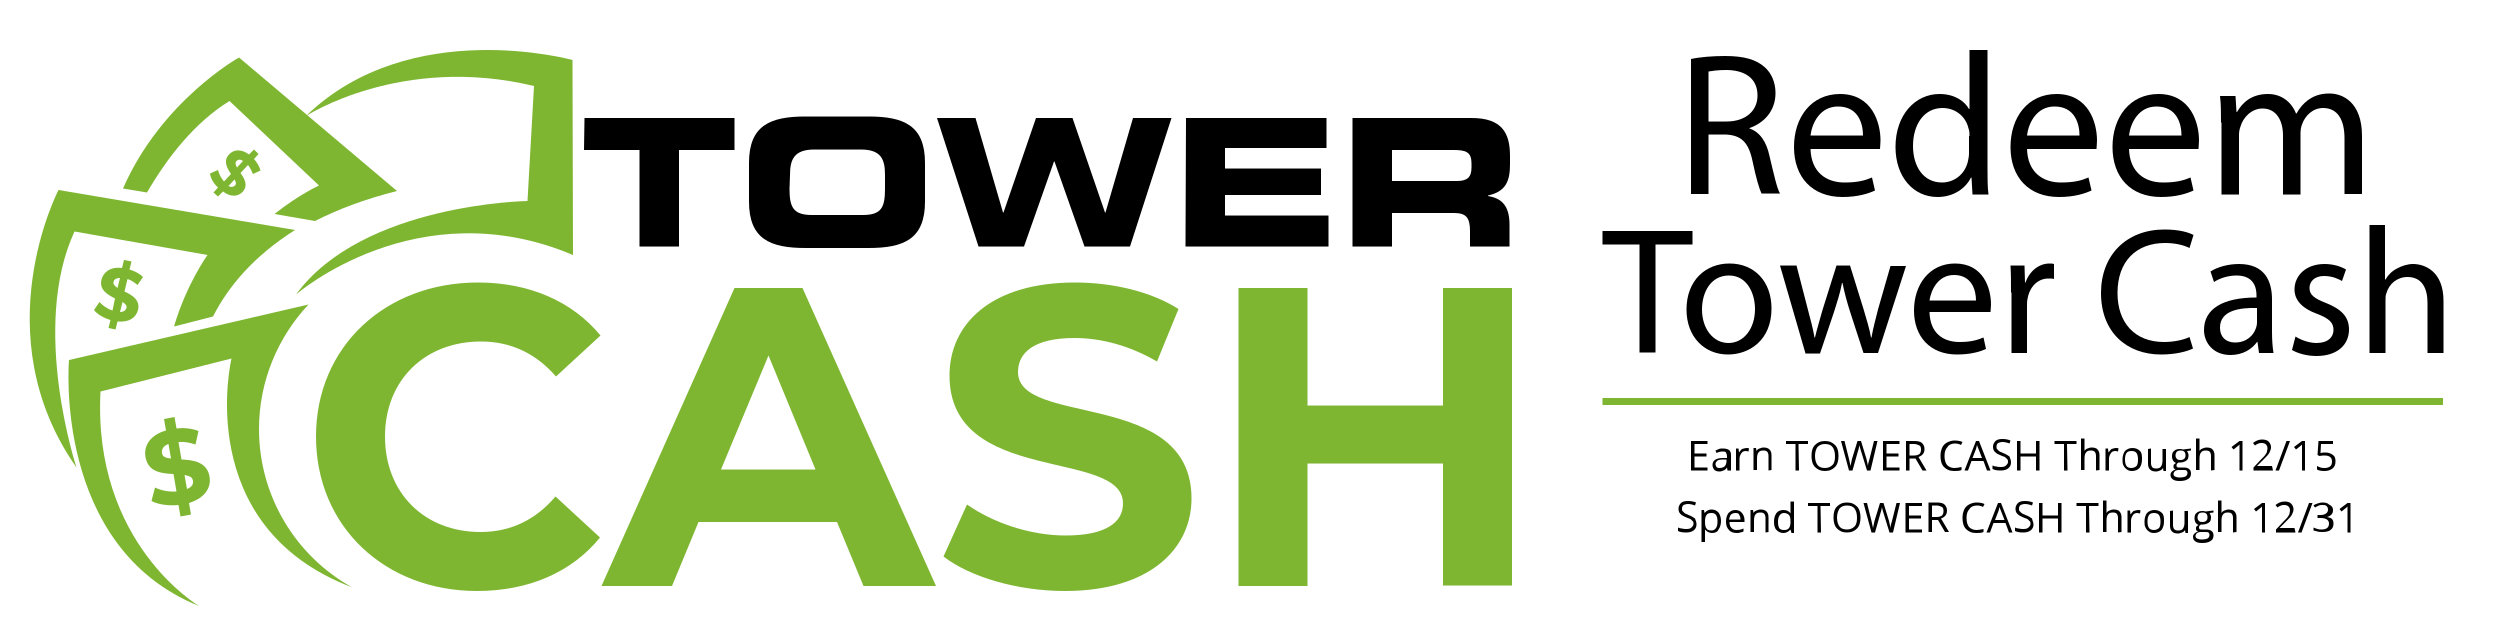 <?xml version="1.0" encoding="utf-8"?>
<!-- Generator: Adobe Illustrator 28.0.0, SVG Export Plug-In . SVG Version: 6.00 Build 0)  -->
<svg version="1.1" id="Layer_1" xmlns="http://www.w3.org/2000/svg" xmlns:xlink="http://www.w3.org/1999/xlink" x="0px" y="0px"
	 viewBox="0 0 500 128" style="enable-background:new 0 0 500 128;" xml:space="preserve">
<style type="text/css">
	.st0{fill-rule:evenodd;clip-rule:evenodd;fill:#7EB631;}
	.st1{fill:#7EB631;}
</style>
<g id="Layer_1_00000078742604687919309150000013112275899245396653_">
	<path class="st0" d="M70.5,117.5c0,0-0.1,0-0.2-0.1c-11.1-6.2-18.5-18.1-18.5-31.6c0-9.6,3.8-18.4,9.9-24.9v0L13.8,72
		c0,0-3.3,37.4,26,49.2c0,0-21.3-12.5-19.7-42.9l26.2-6.6C46.3,71.7,38.2,105.3,70.5,117.5"/>
	<path class="st0" d="M42.6,63.3C45.7,57.2,50.8,51.2,59,46l-47.3-8c0,0-15.1,28.9,3.6,55.5c0,0-9.3-28-0.4-47.2l26.6,4.7
		c0,0-4.2,5.8-6.7,14.3L42.6,63.3z"/>
	<path class="st0" d="M63,44.2c4.5-2.3,10-4.4,16.4-6L47.8,11.5c0,0-15.5,8.6-23.2,26.2l4.8,0.8c4-6.9,9.5-14,16.5-18.3l17.9,16.9
		c0,0-4,1.8-8.9,5.7L63,44.2z"/>
	<path class="st0" d="M59.2,58.9c0,0,24.2-21.1,55.4-7.9l-0.1-39c0,0-32.5-9-53.3,11.2c0,0,19-12.4,45.6-6l-1.3,23
		C105.5,40.2,72.5,40.7,59.2,58.9"/>
	<path class="st1" d="M288.6,57.6v23.5h-27.1V57.6h-13.8v59.6h13.8V92.7h27.1v24.4h13.8V57.6H288.6z M213,118.2
		c17,0,25.3-8.5,25.3-18.5c0-21.9-34.7-14.3-34.7-25.3c0-3.8,3.1-6.8,11.3-6.8c5.3,0,11,1.5,16.5,4.7l4.3-10.5
		c-5.5-3.5-13.2-5.3-20.7-5.3c-16.9,0-25.1,8.4-25.1,18.6c0,22.1,34.7,14.5,34.7,25.6c0,3.7-3.3,6.4-11.5,6.4
		c-7.1,0-14.6-2.6-19.7-6.2l-4.7,10.4C194,115.4,203.5,118.2,213,118.2z M144.2,93.9l9.5-22.8l9.4,22.8H144.2z M172.7,117.2h14.5
		l-26.7-59.6h-13.6l-26.6,59.6h14.1l5.3-12.8h27.7L172.7,117.2z M95.4,118.2c10.4,0,19-3.8,24.6-10.7l-8.9-8.2c-4,4.7-9,7.1-15,7.1
		c-11.2,0-19.1-7.8-19.1-19.1S85,68.3,96.2,68.3c6,0,11,2.4,15,7l8.9-8.2c-5.6-6.8-14.2-10.6-24.5-10.6c-18.6,0-32.4,12.9-32.4,30.8
		C63.2,105.3,77,118.2,95.4,118.2z"/>
	<path class="st1" d="M37.4,97.8L36.9,95c1,0.2,1.6,0.4,1.7,1.2C38.7,96.8,38.4,97.4,37.4,97.8 M32.4,90.6c-0.1-0.7,0.2-1.4,1.3-1.8
		l0.5,2.9C33.2,91.6,32.5,91.4,32.4,90.6z M41.9,95.3c-0.5-2.9-3.2-3.3-5.6-3.4l-0.6-3.5c1.1-0.1,2.2,0.1,3.4,0.5l0.6-2.7
		c-1.3-0.5-2.9-0.7-4.4-0.5l-0.4-2.3l-2.1,0.4l0.4,2.3c-3.2,0.9-4.5,3.1-4.1,5.3c0.5,3,3.2,3.3,5.6,3.4l0.6,3.5
		c-1.5,0.1-3.1-0.2-4.3-0.8l-0.7,2.7c1.3,0.7,3.4,1,5.4,0.8l0.4,2.3l2.1-0.4l-0.4-2.3C41,99.6,42.3,97.5,41.9,95.3z"/>
	<path class="st1" d="M24,62.4l0.5-2c0.6,0.4,0.9,0.7,0.8,1.2C25.1,62.1,24.7,62.4,24,62.4 M22.7,56.4c0.1-0.5,0.5-0.8,1.3-0.8
		l-0.5,2C23,57.2,22.6,56.9,22.7,56.4z M27.6,62c0.5-2-1.2-3-2.7-3.7l0.6-2.5c0.7,0.2,1.4,0.7,2,1.2l1.1-1.6
		c-0.7-0.7-1.7-1.2-2.7-1.5l0.4-1.6L24.8,52l-0.4,1.6c-2.3-0.3-3.7,0.8-4.1,2.3c-0.5,2.1,1.2,3,2.7,3.8l-0.5,2.4c-1-0.3-2-1-2.6-1.7
		L18.8,62c0.6,0.8,1.9,1.6,3.3,2l-0.4,1.6l1.4,0.3l0.4-1.6C25.9,64.5,27.2,63.5,27.6,62z"/>
	<path class="st1" d="M45.7,37.2l1.2-1.3c0.3,0.5,0.4,0.9,0.1,1.2C46.7,37.4,46.2,37.5,45.7,37.2 M47.3,32.2c0.3-0.3,0.7-0.4,1.3,0
		l-1.2,1.3C47.1,33,47,32.5,47.3,32.2z M48.5,38.4c1.2-1.3,0.4-2.7-0.4-3.8l1.5-1.6c0.4,0.5,0.7,1.1,1,1.8l1.5-0.7
		c-0.2-0.8-0.7-1.6-1.3-2.3l0.9-1l-0.9-0.9l-1,1c-1.6-1.2-3.1-1-4,0c-1.2,1.3-0.4,2.7,0.4,3.9l-1.4,1.5c-0.6-0.7-1-1.5-1.2-2.3
		L42,34.7c0.1,0.9,0.7,2,1.6,2.8l-0.9,1l0.9,0.8l1-1C46.2,39.5,47.6,39.3,48.5,38.4z"/>
	<g>
		<g>
			<path d="M116.9,23.6h30v6.4h-11.1v19.3h-7.9V30h-11.1L116.9,23.6L116.9,23.6z"/>
			<path d="M149.8,32.6c0-7.5,4.2-9.3,11.3-9.3h12.6c7.1,0,11.3,1.8,11.3,9.3v7.7c0,7.5-4.2,9.3-11.3,9.3h-12.6
				c-7.1,0-11.3-1.8-11.3-9.3V32.6z M157.9,37.8c0,3.7,0.8,5.2,4.5,5.2h10.1c3.7,0,4.5-1.4,4.5-5.2V35c0-3.2-0.8-5.1-4.9-5.1h-9.2
				c-4.1,0-4.9,2-4.9,5.1L157.9,37.8L157.9,37.8z"/>
			<path d="M187.4,23.6h7.7l5.5,18.9h0.1l6.5-18.9h7.3l6.5,18.9h0.1l5.5-18.9h7.7l-8.3,25.7h-9.1l-6-17h-0.1l-6,17h-9.1L187.4,23.6z
				"/>
			<path d="M237.2,23.6h28.1v6H245v4.1h19.2V39H245v4.1h20.7v6.2h-28.6L237.2,23.6L237.2,23.6z"/>
			<path d="M278.4,36.2h13c2.1,0,2.9-0.8,2.9-2.7v-0.8c0-2.3-1.1-2.7-3.6-2.7h-12.3V36.2z M270.5,23.6h23.8c6.1,0,7.7,3,7.7,7.6v1.6
				c0,3.4-0.8,5.5-4.4,6.3v0.1c2.3,0.4,4.3,1.5,4.3,5.7v4.4H294v-3.1c0-2.7-0.8-3.6-3.2-3.6h-12.4v6.7h-7.9L270.5,23.6L270.5,23.6z"
				/>
		</g>
	</g>
</g>
<g>
	<path d="M341.5,94.1h-3.3v-5.9h3.3v0.6h-2.6v1.9h2.4v0.6h-2.4v2.2h2.6V94.1z"/>
	<path d="M345.5,94.1l-0.1-0.6h0c-0.2,0.3-0.4,0.5-0.7,0.6s-0.5,0.2-0.8,0.2c-0.4,0-0.8-0.1-1-0.3c-0.2-0.2-0.4-0.6-0.4-1
		c0-0.9,0.7-1.4,2.1-1.4l0.8,0v-0.3c0-0.3-0.1-0.6-0.2-0.8c-0.1-0.2-0.4-0.2-0.7-0.2c-0.4,0-0.8,0.1-1.2,0.3l-0.2-0.5
		c0.2-0.1,0.5-0.2,0.7-0.3s0.5-0.1,0.8-0.1c0.5,0,0.9,0.1,1.2,0.3s0.4,0.6,0.4,1.1v3L345.5,94.1L345.5,94.1z M343.9,93.6
		c0.4,0,0.7-0.1,1-0.3c0.2-0.2,0.4-0.6,0.4-1v-0.4l-0.7,0c-0.5,0-0.9,0.1-1.1,0.2c-0.2,0.2-0.4,0.4-0.4,0.7c0,0.2,0.1,0.4,0.2,0.6
		C343.5,93.6,343.7,93.6,343.9,93.6z"/>
	<path d="M349.3,89.6c0.2,0,0.4,0,0.5,0.1l-0.1,0.6c-0.2,0-0.3-0.1-0.5-0.1c-0.4,0-0.7,0.1-0.9,0.4c-0.2,0.3-0.4,0.7-0.4,1.1v2.4
		h-0.7v-4.4h0.5l0.1,0.8h0c0.2-0.3,0.4-0.5,0.6-0.7C348.8,89.7,349.1,89.6,349.3,89.6z"/>
	<path d="M353.7,94.1v-2.9c0-0.4-0.1-0.6-0.2-0.8c-0.2-0.2-0.4-0.3-0.8-0.3c-0.5,0-0.8,0.1-1,0.4c-0.2,0.2-0.3,0.7-0.3,1.2v2.3h-0.7
		v-4.4h0.5l0.1,0.6h0c0.1-0.2,0.3-0.4,0.6-0.5s0.5-0.2,0.8-0.2c0.5,0,0.9,0.1,1.2,0.4c0.3,0.3,0.4,0.7,0.4,1.2v2.9L353.7,94.1
		L353.7,94.1z"/>
	<path d="M359.8,94.1h-0.7v-5.3h-1.9v-0.6h4.4v0.6h-1.9L359.8,94.1L359.8,94.1z"/>
	<path d="M367.7,91.2c0,0.9-0.2,1.7-0.7,2.2c-0.5,0.5-1.1,0.8-2,0.8c-0.9,0-1.5-0.3-2-0.8c-0.5-0.5-0.7-1.3-0.7-2.2
		c0-1,0.2-1.7,0.7-2.2c0.5-0.5,1.1-0.8,2-0.8c0.9,0,1.5,0.3,2,0.8C367.5,89.5,367.7,90.2,367.7,91.2z M363,91.2
		c0,0.8,0.2,1.4,0.5,1.8c0.3,0.4,0.8,0.6,1.5,0.6c0.6,0,1.1-0.2,1.5-0.6s0.5-1,0.5-1.8c0-0.8-0.2-1.4-0.5-1.8s-0.8-0.6-1.5-0.6
		s-1.1,0.2-1.5,0.6C363.2,89.8,363,90.4,363,91.2z"/>
	<path d="M374.1,94.1h-0.7l-1.2-3.9c-0.1-0.2-0.1-0.4-0.2-0.7c-0.1-0.3-0.1-0.4-0.1-0.5c-0.1,0.3-0.1,0.7-0.3,1.2l-1.1,3.9h-0.7
		l-1.6-5.9h0.7l0.9,3.6c0.1,0.5,0.2,1,0.3,1.4c0.1-0.5,0.2-1,0.3-1.4l1.1-3.6h0.7l1.1,3.6c0.1,0.4,0.2,0.9,0.3,1.4
		c0-0.4,0.1-0.8,0.3-1.4l0.9-3.6h0.7L374.1,94.1z"/>
	<path d="M379.9,94.1h-3.3v-5.9h3.3v0.6h-2.6v1.9h2.4v0.6h-2.4v2.2h2.6V94.1z"/>
	<path d="M381.9,91.7v2.4h-0.7v-5.9h1.6c0.7,0,1.3,0.1,1.6,0.4s0.5,0.7,0.5,1.2c0,0.8-0.4,1.3-1.2,1.6l1.6,2.7h-0.8l-1.4-2.4
		L381.9,91.7L381.9,91.7z M381.9,91.1h0.9c0.5,0,0.8-0.1,1.1-0.3c0.2-0.2,0.3-0.5,0.3-0.9c0-0.4-0.1-0.7-0.3-0.8s-0.6-0.3-1.1-0.3
		h-0.9V91.1z"/>
	<path d="M391,88.7c-0.6,0-1.2,0.2-1.5,0.7c-0.4,0.4-0.6,1-0.6,1.8c0,0.8,0.2,1.4,0.5,1.8c0.4,0.4,0.9,0.6,1.5,0.6
		c0.4,0,0.9-0.1,1.4-0.2V94c-0.4,0.2-0.9,0.2-1.5,0.2c-0.9,0-1.5-0.3-2-0.8s-0.7-1.3-0.7-2.2c0-0.6,0.1-1.1,0.3-1.6s0.5-0.8,1-1.1
		c0.4-0.2,0.9-0.4,1.5-0.4c0.6,0,1.2,0.1,1.6,0.3l-0.3,0.6C391.9,88.8,391.4,88.7,391,88.7z"/>
	<path d="M397.4,94.1l-0.7-1.9h-2.4l-0.7,1.9h-0.7l2.3-5.9h0.6l2.3,5.9H397.4z M396.4,91.6l-0.7-1.8c-0.1-0.2-0.2-0.5-0.3-0.8
		c-0.1,0.3-0.1,0.5-0.2,0.8l-0.7,1.8H396.4z"/>
	<path d="M402.2,92.5c0,0.5-0.2,0.9-0.6,1.2s-0.9,0.4-1.5,0.4c-0.7,0-1.2-0.1-1.6-0.3v-0.7c0.2,0.1,0.5,0.2,0.8,0.2
		c0.3,0.1,0.6,0.1,0.9,0.1c0.5,0,0.8-0.1,1-0.3c0.2-0.2,0.4-0.4,0.4-0.7c0-0.2,0-0.4-0.1-0.5s-0.2-0.2-0.4-0.4s-0.5-0.2-0.9-0.4
		c-0.5-0.2-0.9-0.4-1.2-0.7s-0.4-0.6-0.4-1.1c0-0.4,0.2-0.8,0.5-1.1s0.8-0.4,1.4-0.4c0.6,0,1.1,0.1,1.6,0.3l-0.2,0.6
		c-0.5-0.2-1-0.3-1.4-0.3c-0.4,0-0.6,0.1-0.9,0.2c-0.2,0.2-0.3,0.4-0.3,0.7c0,0.2,0,0.4,0.1,0.5s0.2,0.2,0.4,0.4s0.5,0.2,0.8,0.4
		c0.6,0.2,1,0.5,1.3,0.7C402.1,91.8,402.2,92.1,402.2,92.5z"/>
	<path d="M407.9,94.1h-0.7v-2.8h-3.1v2.8h-0.7v-5.9h0.7v2.5h3.1v-2.5h0.7V94.1z"/>
	<path d="M413.5,94.1h-0.7v-5.3h-1.9v-0.6h4.4v0.6h-1.9L413.5,94.1L413.5,94.1z"/>
	<path d="M419.2,94.1v-2.9c0-0.4-0.1-0.6-0.2-0.8c-0.2-0.2-0.4-0.3-0.8-0.3c-0.5,0-0.8,0.1-1,0.4c-0.2,0.2-0.3,0.7-0.3,1.2v2.3h-0.7
		v-6.3h0.7v1.9c0,0.2,0,0.4,0,0.6h0c0.1-0.2,0.3-0.4,0.6-0.5s0.5-0.2,0.8-0.2c0.5,0,1,0.1,1.2,0.4c0.3,0.3,0.4,0.7,0.4,1.2v2.9
		L419.2,94.1L419.2,94.1z"/>
	<path d="M423.2,89.6c0.2,0,0.4,0,0.5,0.1l-0.1,0.6c-0.2,0-0.3-0.1-0.5-0.1c-0.4,0-0.7,0.1-0.9,0.4c-0.2,0.3-0.4,0.7-0.4,1.1v2.4
		h-0.7v-4.4h0.5l0.1,0.8h0c0.2-0.3,0.4-0.5,0.6-0.7C422.7,89.7,422.9,89.6,423.2,89.6z"/>
	<path d="M428.4,91.9c0,0.7-0.2,1.3-0.5,1.7c-0.4,0.4-0.9,0.6-1.5,0.6c-0.4,0-0.8-0.1-1-0.3c-0.3-0.2-0.5-0.4-0.7-0.8
		c-0.2-0.3-0.2-0.8-0.2-1.2c0-0.7,0.2-1.3,0.5-1.7c0.4-0.4,0.9-0.6,1.5-0.6c0.6,0,1.1,0.2,1.5,0.6S428.4,91.2,428.4,91.9z M425,91.9
		c0,0.6,0.1,1,0.3,1.3s0.6,0.4,1,0.4s0.8-0.2,1-0.4s0.3-0.7,0.3-1.3c0-0.6-0.1-1-0.3-1.3s-0.6-0.4-1-0.4c-0.4,0-0.8,0.1-1,0.4
		C425.1,90.9,425,91.3,425,91.9z"/>
	<path d="M430.2,89.7v2.9c0,0.4,0.1,0.6,0.2,0.8c0.2,0.2,0.4,0.3,0.8,0.3c0.5,0,0.8-0.1,1-0.4s0.3-0.7,0.3-1.2v-2.3h0.7v4.4h-0.5
		l-0.1-0.6h0c-0.1,0.2-0.3,0.4-0.6,0.5s-0.5,0.2-0.8,0.2c-0.5,0-0.9-0.1-1.2-0.4c-0.3-0.3-0.4-0.7-0.4-1.2v-2.9L430.2,89.7
		L430.2,89.7z"/>
	<path d="M438.2,89.7v0.4l-0.8,0.1c0.1,0.1,0.1,0.2,0.2,0.4s0.1,0.3,0.1,0.5c0,0.4-0.1,0.8-0.4,1s-0.7,0.4-1.2,0.4
		c-0.1,0-0.2,0-0.4,0c-0.3,0.2-0.4,0.3-0.4,0.6c0,0.1,0,0.2,0.1,0.3s0.3,0.1,0.5,0.1h0.8c0.5,0,0.9,0.1,1.1,0.3
		c0.3,0.2,0.4,0.5,0.4,0.9c0,0.5-0.2,0.9-0.6,1.1c-0.4,0.3-1,0.4-1.7,0.4c-0.6,0-1-0.1-1.3-0.3c-0.3-0.2-0.5-0.5-0.5-0.9
		c0-0.3,0.1-0.5,0.3-0.7s0.4-0.3,0.7-0.4c-0.1-0.1-0.2-0.1-0.3-0.2s-0.1-0.2-0.1-0.4c0-0.2,0-0.3,0.1-0.4c0.1-0.1,0.2-0.2,0.4-0.3
		c-0.2-0.1-0.4-0.2-0.6-0.5c-0.1-0.2-0.2-0.5-0.2-0.8c0-0.5,0.1-0.9,0.4-1.1c0.3-0.3,0.7-0.4,1.2-0.4c0.2,0,0.4,0,0.6,0.1
		L438.2,89.7L438.2,89.7z M434.7,94.8c0,0.2,0.1,0.4,0.3,0.5c0.2,0.1,0.5,0.2,0.9,0.2c0.6,0,1-0.1,1.2-0.2s0.4-0.4,0.4-0.7
		c0-0.2-0.1-0.4-0.2-0.5s-0.4-0.1-0.8-0.1h-0.8c-0.3,0-0.5,0.1-0.7,0.2C434.8,94.4,434.7,94.6,434.7,94.8z M435.1,91.1
		c0,0.3,0.1,0.5,0.3,0.7c0.2,0.2,0.4,0.2,0.7,0.2c0.6,0,1-0.3,1-0.9c0-0.7-0.3-1-1-1c-0.3,0-0.6,0.1-0.7,0.2
		C435.2,90.5,435.1,90.8,435.1,91.1z"/>
	<path d="M442.2,94.1v-2.9c0-0.4-0.1-0.6-0.2-0.8c-0.2-0.2-0.4-0.3-0.8-0.3c-0.5,0-0.8,0.1-1,0.4c-0.2,0.2-0.3,0.7-0.3,1.2v2.3h-0.7
		v-6.3h0.7v1.9c0,0.2,0,0.4,0,0.6h0c0.1-0.2,0.3-0.4,0.6-0.5s0.5-0.2,0.8-0.2c0.5,0,1,0.1,1.2,0.4c0.3,0.3,0.4,0.7,0.4,1.2v2.9
		L442.2,94.1L442.2,94.1z"/>
	<path d="M448.5,94.1h-0.6v-4.2c0-0.3,0-0.7,0-1c-0.1,0.1-0.1,0.1-0.2,0.2s-0.4,0.3-1,0.8l-0.4-0.5l1.6-1.2h0.6V94.1z"/>
	<path d="M454.6,94.1h-3.9v-0.6l1.5-1.6c0.5-0.5,0.8-0.8,0.9-1s0.3-0.4,0.3-0.6s0.1-0.4,0.1-0.6c0-0.3-0.1-0.6-0.3-0.8
		c-0.2-0.2-0.5-0.3-0.8-0.3c-0.2,0-0.5,0-0.7,0.1s-0.5,0.2-0.7,0.4l-0.4-0.5c0.5-0.4,1.1-0.7,1.8-0.7c0.5,0,1,0.1,1.3,0.4
		c0.3,0.3,0.5,0.7,0.5,1.1c0,0.4-0.1,0.7-0.3,1.1c-0.2,0.4-0.6,0.8-1.2,1.4l-1.3,1.3v0h3L454.6,94.1L454.6,94.1z"/>
	<path d="M458,88.2l-2.2,5.9h-0.7l2.2-5.9H458z"/>
	<path d="M461,94.1h-0.6v-4.2c0-0.3,0-0.7,0-1c-0.1,0.1-0.1,0.1-0.2,0.2s-0.4,0.3-1,0.8l-0.4-0.5l1.6-1.2h0.6V94.1z"/>
	<path d="M465.1,90.5c0.6,0,1.1,0.2,1.5,0.5c0.4,0.3,0.5,0.7,0.5,1.3c0,0.6-0.2,1.1-0.6,1.4s-0.9,0.5-1.6,0.5
		c-0.7,0-1.2-0.1-1.5-0.3v-0.7c0.2,0.1,0.4,0.2,0.7,0.3s0.5,0.1,0.8,0.1c0.5,0,0.8-0.1,1.1-0.3s0.4-0.6,0.4-1c0-0.8-0.5-1.2-1.5-1.2
		c-0.2,0-0.6,0-1,0.1l-0.4-0.2l0.2-2.8h2.9v0.6h-2.4l-0.1,1.8C464.5,90.5,464.8,90.5,465.1,90.5z"/>
	<path d="M339.3,104.9c0,0.5-0.2,0.9-0.6,1.2s-0.9,0.4-1.5,0.4c-0.7,0-1.2-0.1-1.6-0.3v-0.7c0.2,0.1,0.5,0.2,0.8,0.2
		c0.3,0.1,0.6,0.1,0.9,0.1c0.5,0,0.8-0.1,1-0.3c0.2-0.2,0.4-0.4,0.4-0.7c0-0.2,0-0.4-0.1-0.5s-0.2-0.2-0.4-0.4s-0.5-0.2-0.9-0.4
		c-0.5-0.2-0.9-0.4-1.2-0.7s-0.4-0.6-0.4-1.1c0-0.4,0.2-0.8,0.5-1.1s0.8-0.4,1.4-0.4c0.6,0,1.1,0.1,1.6,0.3l-0.2,0.6
		c-0.5-0.2-1-0.3-1.4-0.3c-0.4,0-0.6,0.1-0.9,0.2c-0.2,0.2-0.3,0.4-0.3,0.7c0,0.2,0,0.4,0.1,0.5s0.2,0.2,0.4,0.4s0.5,0.2,0.8,0.4
		c0.6,0.2,1,0.5,1.3,0.7C339.2,104.2,339.3,104.5,339.3,104.9z"/>
	<path d="M342.4,106.6c-0.3,0-0.5-0.1-0.8-0.2c-0.2-0.1-0.4-0.3-0.6-0.5h0c0,0.3,0,0.5,0,0.7v1.8h-0.7v-6.4h0.5l0.1,0.6h0
		c0.2-0.2,0.4-0.4,0.6-0.5s0.5-0.2,0.8-0.2c0.6,0,1,0.2,1.4,0.6c0.3,0.4,0.5,1,0.5,1.7c0,0.7-0.2,1.3-0.5,1.7
		C343.5,106.4,343,106.6,342.4,106.6z M342.3,102.6c-0.5,0-0.8,0.1-1,0.4s-0.3,0.7-0.3,1.2v0.2c0,0.6,0.1,1.1,0.3,1.3
		c0.2,0.3,0.5,0.4,1,0.4c0.4,0,0.7-0.2,0.9-0.5s0.3-0.7,0.3-1.3c0-0.6-0.1-1-0.3-1.3C343,102.7,342.7,102.6,342.3,102.6z"/>
	<path d="M347.3,106.6c-0.6,0-1.2-0.2-1.5-0.6c-0.4-0.4-0.6-0.9-0.6-1.7c0-0.7,0.2-1.3,0.5-1.7c0.4-0.4,0.8-0.6,1.4-0.6
		c0.5,0,1,0.2,1.3,0.6s0.5,0.8,0.5,1.4v0.4h-3c0,0.5,0.1,0.9,0.4,1.2s0.6,0.4,1,0.4c0.5,0,1-0.1,1.4-0.3v0.6
		c-0.2,0.1-0.5,0.2-0.7,0.2C347.9,106.6,347.6,106.6,347.3,106.6z M347.1,102.6c-0.4,0-0.6,0.1-0.9,0.3c-0.2,0.2-0.3,0.6-0.4,1h2.3
		c0-0.4-0.1-0.7-0.3-1C347.8,102.7,347.5,102.6,347.1,102.6z"/>
	<path d="M353.1,106.5v-2.9c0-0.4-0.1-0.6-0.2-0.8c-0.2-0.2-0.4-0.3-0.8-0.3c-0.5,0-0.8,0.1-1,0.4c-0.2,0.2-0.3,0.7-0.3,1.2v2.3
		h-0.7v-4.4h0.5l0.1,0.6h0c0.1-0.2,0.3-0.4,0.6-0.5s0.5-0.2,0.8-0.2c0.5,0,0.9,0.1,1.2,0.4c0.3,0.3,0.4,0.7,0.4,1.2v2.9L353.1,106.5
		L353.1,106.5z"/>
	<path d="M358.1,105.9L358.1,105.9c-0.4,0.4-0.8,0.7-1.4,0.7c-0.6,0-1-0.2-1.4-0.6s-0.5-1-0.5-1.7s0.2-1.3,0.5-1.7
		c0.3-0.4,0.8-0.6,1.4-0.6c0.6,0,1.1,0.2,1.4,0.7h0l0-0.3l0-0.3v-1.8h0.7v6.3h-0.5L358.1,105.9z M356.8,106c0.5,0,0.8-0.1,1-0.4
		c0.2-0.2,0.3-0.7,0.3-1.2v-0.1c0-0.6-0.1-1.1-0.3-1.3s-0.5-0.4-1-0.4c-0.4,0-0.7,0.2-0.9,0.5c-0.2,0.3-0.3,0.7-0.3,1.3
		c0,0.6,0.1,1,0.3,1.3C356.1,105.9,356.4,106,356.8,106z"/>
	<path d="M364.2,106.5h-0.7v-5.3h-1.9v-0.6h4.4v0.6h-1.9L364.2,106.5L364.2,106.5z"/>
	<path d="M372.1,103.5c0,0.9-0.2,1.7-0.7,2.2c-0.5,0.5-1.1,0.8-2,0.8c-0.9,0-1.5-0.3-2-0.8c-0.5-0.5-0.7-1.3-0.7-2.2
		c0-1,0.2-1.7,0.7-2.2c0.5-0.5,1.1-0.8,2-0.8c0.9,0,1.5,0.3,2,0.8C371.9,101.8,372.1,102.6,372.1,103.5z M367.4,103.5
		c0,0.8,0.2,1.4,0.5,1.8c0.3,0.4,0.8,0.6,1.5,0.6c0.6,0,1.1-0.2,1.5-0.6s0.5-1,0.5-1.8c0-0.8-0.2-1.4-0.5-1.8s-0.8-0.6-1.5-0.6
		s-1.1,0.2-1.5,0.6C367.6,102.2,367.4,102.8,367.4,103.5z"/>
	<path d="M378.6,106.5h-0.7l-1.2-3.9c-0.1-0.2-0.1-0.4-0.2-0.7c-0.1-0.3-0.1-0.4-0.1-0.5c-0.1,0.3-0.1,0.7-0.3,1.2l-1.1,3.9h-0.7
		l-1.6-5.9h0.7l0.9,3.6c0.1,0.5,0.2,1,0.3,1.4c0.1-0.5,0.2-1,0.3-1.4l1.1-3.6h0.7l1.1,3.6c0.1,0.4,0.2,0.9,0.3,1.4
		c0-0.4,0.1-0.8,0.3-1.4l0.9-3.6h0.7L378.6,106.5z"/>
	<path d="M384.4,106.5h-3.3v-5.9h3.3v0.6h-2.6v1.9h2.4v0.6h-2.4v2.2h2.6V106.5z"/>
	<path d="M386.4,104v2.4h-0.7v-5.9h1.6c0.7,0,1.3,0.1,1.6,0.4s0.5,0.7,0.5,1.2c0,0.8-0.4,1.3-1.2,1.6l1.6,2.7H389l-1.4-2.4
		L386.4,104L386.4,104z M386.4,103.4h0.9c0.5,0,0.8-0.1,1.1-0.3c0.2-0.2,0.3-0.5,0.3-0.9c0-0.4-0.1-0.7-0.3-0.8s-0.6-0.3-1.1-0.3
		h-0.9V103.4z"/>
	<path d="M395.4,101.1c-0.6,0-1.2,0.2-1.5,0.7c-0.4,0.4-0.6,1-0.6,1.8c0,0.8,0.2,1.4,0.5,1.8c0.4,0.4,0.9,0.6,1.5,0.6
		c0.4,0,0.9-0.1,1.4-0.2v0.6c-0.4,0.2-0.9,0.2-1.5,0.2c-0.9,0-1.5-0.3-2-0.8s-0.7-1.3-0.7-2.2c0-0.6,0.1-1.1,0.3-1.6s0.5-0.8,1-1.1
		c0.4-0.2,0.9-0.4,1.5-0.4c0.6,0,1.2,0.1,1.6,0.3l-0.3,0.6C396.3,101.2,395.9,101.1,395.4,101.1z"/>
	<path d="M401.8,106.5l-0.7-1.9h-2.4l-0.7,1.9h-0.7l2.3-5.9h0.6l2.3,5.9H401.8z M400.9,104l-0.7-1.8c-0.1-0.2-0.2-0.5-0.3-0.8
		c-0.1,0.3-0.1,0.5-0.2,0.8L399,104H400.9z"/>
	<path d="M406.7,104.9c0,0.5-0.2,0.9-0.6,1.2s-0.9,0.4-1.5,0.4c-0.7,0-1.2-0.1-1.6-0.3v-0.7c0.2,0.1,0.5,0.2,0.8,0.2
		c0.3,0.1,0.6,0.1,0.9,0.1c0.5,0,0.8-0.1,1-0.3c0.2-0.2,0.4-0.4,0.4-0.7c0-0.2,0-0.4-0.1-0.5s-0.2-0.2-0.4-0.4s-0.5-0.2-0.9-0.4
		c-0.5-0.2-0.9-0.4-1.2-0.7s-0.4-0.6-0.4-1.1c0-0.4,0.2-0.8,0.5-1.1s0.8-0.4,1.4-0.4c0.6,0,1.1,0.1,1.6,0.3l-0.2,0.6
		c-0.5-0.2-1-0.3-1.4-0.3c-0.4,0-0.6,0.1-0.9,0.2c-0.2,0.2-0.3,0.4-0.3,0.7c0,0.2,0,0.4,0.1,0.5s0.2,0.2,0.4,0.4s0.5,0.2,0.8,0.4
		c0.6,0.2,1,0.5,1.3,0.7C406.5,104.2,406.7,104.5,406.7,104.9z"/>
	<path d="M412.3,106.5h-0.7v-2.8h-3.1v2.8h-0.7v-5.9h0.7v2.5h3.1v-2.5h0.7V106.5z"/>
	<path d="M417.9,106.5h-0.7v-5.3h-1.9v-0.6h4.4v0.6h-1.9L417.9,106.5L417.9,106.5z"/>
	<path d="M423.6,106.5v-2.9c0-0.4-0.1-0.6-0.2-0.8c-0.2-0.2-0.4-0.3-0.8-0.3c-0.5,0-0.8,0.1-1,0.4c-0.2,0.2-0.3,0.7-0.3,1.2v2.3
		h-0.7v-6.3h0.7v1.9c0,0.2,0,0.4,0,0.6h0c0.1-0.2,0.3-0.4,0.6-0.5s0.5-0.2,0.8-0.2c0.5,0,1,0.1,1.2,0.4c0.3,0.3,0.4,0.7,0.4,1.2v2.9
		L423.6,106.5L423.6,106.5z"/>
	<path d="M427.6,102c0.2,0,0.4,0,0.5,0.1l-0.1,0.6c-0.2,0-0.3-0.1-0.5-0.1c-0.4,0-0.7,0.1-0.9,0.4c-0.2,0.3-0.4,0.7-0.4,1.1v2.4
		h-0.7v-4.4h0.5l0.1,0.8h0c0.2-0.3,0.4-0.5,0.6-0.7C427.1,102.1,427.4,102,427.6,102z"/>
	<path d="M432.8,104.3c0,0.7-0.2,1.3-0.5,1.7c-0.4,0.4-0.9,0.6-1.5,0.6c-0.4,0-0.8-0.1-1-0.3c-0.3-0.2-0.5-0.4-0.7-0.8
		c-0.2-0.3-0.2-0.8-0.2-1.2c0-0.7,0.2-1.3,0.5-1.7c0.4-0.4,0.9-0.6,1.5-0.6c0.6,0,1.1,0.2,1.5,0.6S432.8,103.6,432.8,104.3z
		 M429.5,104.3c0,0.6,0.1,1,0.3,1.3s0.6,0.4,1,0.4s0.8-0.2,1-0.4s0.3-0.7,0.3-1.3c0-0.6-0.1-1-0.3-1.3s-0.6-0.4-1-0.4
		c-0.4,0-0.8,0.1-1,0.4C429.6,103.3,429.5,103.7,429.5,104.3z"/>
	<path d="M434.6,102.1v2.9c0,0.4,0.1,0.6,0.2,0.8c0.2,0.2,0.4,0.3,0.8,0.3c0.5,0,0.8-0.1,1-0.4s0.3-0.7,0.3-1.2v-2.3h0.7v4.4h-0.5
		l-0.1-0.6h0c-0.1,0.2-0.3,0.4-0.6,0.5s-0.5,0.2-0.8,0.2c-0.5,0-0.9-0.1-1.2-0.4c-0.3-0.3-0.4-0.7-0.4-1.2v-2.9L434.6,102.1
		L434.6,102.1z"/>
	<path d="M442.7,102.1v0.4l-0.8,0.1c0.1,0.1,0.1,0.2,0.2,0.4s0.1,0.3,0.1,0.5c0,0.4-0.1,0.8-0.4,1s-0.7,0.4-1.2,0.4
		c-0.1,0-0.2,0-0.4,0c-0.3,0.2-0.4,0.3-0.4,0.6c0,0.1,0,0.2,0.1,0.3s0.3,0.1,0.5,0.1h0.8c0.5,0,0.9,0.1,1.1,0.3
		c0.3,0.2,0.4,0.5,0.4,0.9c0,0.5-0.2,0.9-0.6,1.1c-0.4,0.3-1,0.4-1.7,0.4c-0.6,0-1-0.1-1.3-0.3c-0.3-0.2-0.5-0.5-0.5-0.9
		c0-0.3,0.1-0.5,0.3-0.7s0.4-0.3,0.7-0.4c-0.1-0.1-0.2-0.1-0.3-0.2s-0.1-0.2-0.1-0.4c0-0.2,0-0.3,0.1-0.4c0.1-0.1,0.2-0.2,0.4-0.3
		c-0.2-0.1-0.4-0.2-0.6-0.5c-0.1-0.2-0.2-0.5-0.2-0.8c0-0.5,0.1-0.9,0.4-1.1c0.3-0.3,0.7-0.4,1.2-0.4c0.2,0,0.4,0,0.6,0.1
		L442.7,102.1L442.7,102.1z M439.1,107.2c0,0.2,0.1,0.4,0.3,0.5c0.2,0.1,0.5,0.2,0.9,0.2c0.6,0,1-0.1,1.2-0.2s0.4-0.4,0.4-0.7
		c0-0.2-0.1-0.4-0.2-0.5s-0.4-0.1-0.8-0.1h-0.8c-0.3,0-0.5,0.1-0.7,0.2C439.2,106.8,439.1,107,439.1,107.2z M439.5,103.5
		c0,0.3,0.1,0.5,0.3,0.7c0.2,0.2,0.4,0.2,0.7,0.2c0.6,0,1-0.3,1-0.9c0-0.7-0.3-1-1-1c-0.3,0-0.6,0.1-0.7,0.2
		C439.6,102.9,439.5,103.2,439.5,103.5z"/>
	<path d="M446.6,106.5v-2.9c0-0.4-0.1-0.6-0.2-0.8c-0.2-0.2-0.4-0.3-0.8-0.3c-0.5,0-0.8,0.1-1,0.4c-0.2,0.2-0.3,0.7-0.3,1.2v2.3
		h-0.7v-6.3h0.7v1.9c0,0.2,0,0.4,0,0.6h0c0.1-0.2,0.3-0.4,0.6-0.5s0.5-0.2,0.8-0.2c0.5,0,1,0.1,1.2,0.4c0.3,0.3,0.4,0.7,0.4,1.2v2.9
		L446.6,106.5L446.6,106.5z"/>
	<path d="M453,106.5h-0.6v-4.2c0-0.3,0-0.7,0-1c-0.1,0.1-0.1,0.1-0.2,0.2s-0.4,0.3-1,0.8l-0.4-0.5l1.6-1.2h0.6V106.5z"/>
	<path d="M459.1,106.5h-3.9v-0.6l1.5-1.6c0.5-0.5,0.8-0.8,0.9-1s0.3-0.4,0.3-0.6s0.1-0.4,0.1-0.6c0-0.3-0.1-0.6-0.3-0.8
		c-0.2-0.2-0.5-0.3-0.8-0.3c-0.2,0-0.5,0-0.7,0.1s-0.5,0.2-0.7,0.4l-0.4-0.5c0.5-0.4,1.1-0.7,1.8-0.7c0.5,0,1,0.1,1.3,0.4
		c0.3,0.3,0.5,0.7,0.5,1.1c0,0.4-0.1,0.7-0.3,1.1c-0.2,0.4-0.6,0.8-1.2,1.4l-1.3,1.3v0h3L459.1,106.5L459.1,106.5z"/>
	<path d="M462.5,100.6l-2.2,5.9h-0.7l2.2-5.9H462.5z"/>
	<path d="M466.6,102c0,0.4-0.1,0.7-0.3,0.9c-0.2,0.2-0.5,0.4-0.9,0.5v0c0.5,0.1,0.8,0.2,1,0.4c0.2,0.2,0.3,0.6,0.3,0.9
		c0,0.6-0.2,1-0.6,1.3c-0.4,0.3-0.9,0.4-1.7,0.4c-0.3,0-0.6,0-0.9-0.1c-0.3-0.1-0.5-0.1-0.8-0.2v-0.6c0.2,0.1,0.5,0.2,0.8,0.3
		s0.6,0.1,0.8,0.1c1,0,1.5-0.4,1.5-1.2c0-0.7-0.6-1.1-1.7-1.1h-0.6v-0.6h0.6c0.5,0,0.8-0.1,1.1-0.3c0.3-0.2,0.4-0.5,0.4-0.8
		c0-0.3-0.1-0.5-0.3-0.7c-0.2-0.2-0.5-0.2-0.8-0.2c-0.3,0-0.5,0-0.7,0.1c-0.2,0.1-0.5,0.2-0.8,0.4l-0.3-0.4c0.2-0.2,0.5-0.3,0.8-0.4
		s0.6-0.2,1-0.2c0.6,0,1,0.1,1.3,0.4C466.4,101.2,466.6,101.5,466.6,102z"/>
	<path d="M470.1,106.5h-0.6v-4.2c0-0.3,0-0.7,0-1c-0.1,0.1-0.1,0.1-0.2,0.2s-0.4,0.3-1,0.8l-0.4-0.5l1.6-1.2h0.6V106.5z"/>
</g>
<rect x="320.5" y="79.6" class="st1" width="168.1" height="1.4"/>
<path d="M338.2,11.8c1.8-0.4,4.4-0.6,6.8-0.6c3.8,0,6.2,0.7,7.9,2.2c1.4,1.2,2.2,3.1,2.2,5.2c0,3.6-2.3,6-5.2,7v0.1
	c2.1,0.7,3.4,2.7,4,5.5c0.9,3.8,1.5,6.5,2.1,7.5h-3.7c-0.4-0.8-1.1-3.1-1.8-6.5c-0.8-3.8-2.3-5.2-5.5-5.3h-3.3v11.9h-3.5V11.8z
	 M341.7,24.3h3.6c3.8,0,6.2-2.1,6.2-5.2c0-3.5-2.6-5.1-6.3-5.1c-1.7,0-2.9,0.2-3.5,0.3V24.3z"/>
<path d="M362.1,29.7c0.1,4.8,3.2,6.8,6.8,6.8c2.6,0,4.1-0.4,5.5-1l0.6,2.6c-1.3,0.6-3.4,1.3-6.5,1.3c-6.1,0-9.7-4-9.7-10
	s3.5-10.6,9.2-10.6c6.4,0,8.1,5.7,8.1,9.3c0,0.7-0.1,1.3-0.1,1.7H362.1z M372.6,27.1c0-2.3-0.9-5.8-5-5.8c-3.6,0-5.2,3.3-5.5,5.8
	H372.6z"/>
<path d="M397.5,10v23.8c0,1.7,0,3.7,0.2,5.1h-3.2l-0.2-3.4h-0.1c-1.1,2.2-3.5,3.9-6.7,3.9c-4.8,0-8.4-4-8.4-10
	c0-6.5,4-10.6,8.8-10.6c3,0,5,1.4,5.9,3h0.1V10H397.5z M393.9,27.2c0-0.4,0-1.1-0.2-1.5c-0.5-2.3-2.5-4.1-5.2-4.1
	c-3.7,0-5.9,3.3-5.9,7.6c0,4,2,7.3,5.8,7.3c2.4,0,4.6-1.6,5.2-4.3c0.1-0.5,0.2-1,0.2-1.5V27.2z"/>
<path d="M405.4,29.7c0.1,4.8,3.2,6.8,6.8,6.8c2.6,0,4.1-0.4,5.5-1l0.6,2.6c-1.3,0.6-3.4,1.3-6.5,1.3c-6.1,0-9.7-4-9.7-10
	s3.5-10.6,9.2-10.6c6.4,0,8.1,5.7,8.1,9.3c0,0.7-0.1,1.3-0.1,1.7H405.4z M415.9,27.1c0-2.3-0.9-5.8-5-5.8c-3.6,0-5.2,3.3-5.5,5.8
	H415.9z"/>
<path d="M425.8,29.7c0.1,4.8,3.2,6.8,6.8,6.8c2.6,0,4.1-0.4,5.5-1l0.6,2.6c-1.3,0.6-3.4,1.3-6.5,1.3c-6.1,0-9.7-4-9.7-10
	s3.5-10.6,9.2-10.6c6.4,0,8.1,5.7,8.1,9.3c0,0.7-0.1,1.3-0.1,1.7H425.8z M436.3,27.1c0-2.3-0.9-5.8-5-5.8c-3.6,0-5.2,3.3-5.5,5.8
	H436.3z"/>
<path d="M444.2,24.5c0-2,0-3.7-0.2-5.3h3.1l0.2,3.2h0.1c1.1-1.9,2.9-3.6,6.2-3.6c2.7,0,4.7,1.6,5.6,3.9h0.1c0.6-1.1,1.4-2,2.2-2.6
	c1.2-0.9,2.5-1.4,4.4-1.4c2.6,0,6.5,1.7,6.5,8.5v11.6h-3.5V27.7c0-3.8-1.4-6.1-4.3-6.1c-2,0-3.6,1.5-4.2,3.3
	c-0.2,0.5-0.3,1.1-0.3,1.8v12.2h-3.5V27.1c0-3.1-1.4-5.4-4.1-5.4c-2.2,0-3.9,1.8-4.4,3.6c-0.2,0.5-0.3,1.1-0.3,1.7v11.9h-3.5V24.5z"
	/>
<path d="M327.9,48.9h-7.4v-2.7h18v2.7h-7.4v21.6h-3.2V48.9z"/>
<path d="M354.3,61.7c0,6.4-4.5,9.2-8.7,9.2c-4.7,0-8.3-3.5-8.3-9c0-5.8,3.8-9.2,8.6-9.2C350.9,52.7,354.3,56.3,354.3,61.7z
	 M340.4,61.9c0,3.8,2.2,6.7,5.3,6.7c3,0,5.3-2.8,5.3-6.8c0-3-1.5-6.7-5.2-6.7S340.4,58.5,340.4,61.9z"/>
<path d="M359.3,53.1l2.3,8.9c0.5,1.9,1,3.7,1.3,5.5h0.1c0.4-1.8,1-3.6,1.5-5.5l2.8-8.9h2.7l2.7,8.7c0.6,2.1,1.2,3.9,1.5,5.7h0.1
	c0.3-1.8,0.8-3.6,1.3-5.6l2.5-8.7h3.1l-5.6,17.4h-2.9l-2.7-8.3c-0.6-1.9-1.1-3.7-1.5-5.7h-0.1c-0.4,2.1-1,3.9-1.6,5.8l-2.8,8.3h-2.9
	L356,53.1H359.3z"/>
<path d="M385.9,62.4c0.1,4.3,2.8,6,6,6c2.3,0,3.6-0.4,4.8-0.9l0.5,2.3c-1.1,0.5-3,1.1-5.8,1.1c-5.4,0-8.6-3.6-8.6-8.8
	s3.1-9.4,8.2-9.4c5.7,0,7.2,5,7.2,8.2c0,0.6-0.1,1.2-0.1,1.5H385.9z M395.2,60.1c0-2-0.8-5.1-4.4-5.1c-3.2,0-4.6,3-4.9,5.1H395.2z"
	/>
<path d="M402.2,58.5c0-2.1,0-3.8-0.1-5.4h2.8l0.1,3.4h0.1c0.8-2.3,2.7-3.8,4.8-3.8c0.4,0,0.6,0,0.9,0.1v3c-0.3-0.1-0.6-0.1-1.1-0.1
	c-2.2,0-3.8,1.7-4.2,4.1c-0.1,0.4-0.1,0.9-0.1,1.5v9.3h-3.1V58.5z"/>
<path d="M438.6,69.7c-1.2,0.6-3.5,1.2-6.4,1.2c-6.8,0-12-4.4-12-12.3c0-7.6,5.1-12.7,12.7-12.7c3,0,4.9,0.6,5.8,1.1l-0.8,2.6
	c-1.2-0.6-2.9-1-4.9-1c-5.7,0-9.5,3.6-9.5,10c0,5.9,3.4,9.8,9.3,9.8c1.9,0,3.9-0.4,5.1-1L438.6,69.7z"/>
<path d="M454.4,66.4c0,1.5,0.1,3,0.3,4.2h-2.9l-0.3-2.2h-0.1c-1,1.4-2.8,2.6-5.3,2.6c-3.5,0-5.3-2.5-5.3-5c0-4.2,3.7-6.5,10.5-6.5
	v-0.4c0-1.4-0.4-4-4-4c-1.6,0-3.3,0.5-4.5,1.3l-0.7-2.1c1.4-0.9,3.5-1.5,5.7-1.5c5.3,0,6.6,3.6,6.6,7.1V66.4z M451.4,61.6
	c-3.5-0.1-7.4,0.5-7.4,3.9c0,2.1,1.4,3,3,3c2.3,0,3.7-1.4,4.2-2.9c0.1-0.3,0.2-0.7,0.2-1V61.6z"/>
<path d="M459.1,67.3c0.9,0.6,2.6,1.3,4.2,1.3c2.3,0,3.4-1.2,3.4-2.6c0-1.5-0.9-2.3-3.2-3.2c-3.1-1.1-4.6-2.8-4.6-4.9
	c0-2.8,2.3-5.1,6-5.1c1.8,0,3.3,0.5,4.3,1.1l-0.8,2.3c-0.7-0.4-1.9-1-3.6-1c-1.9,0-2.9,1.1-2.9,2.4c0,1.4,1,2.1,3.3,3
	c3,1.2,4.6,2.7,4.6,5.3c0,3.1-2.4,5.3-6.5,5.3c-1.9,0-3.7-0.5-4.9-1.2L459.1,67.3z"/>
<path d="M473.8,45h3.2v10.9h0.1c0.5-0.9,1.3-1.7,2.3-2.2c0.9-0.5,2.1-0.9,3.2-0.9c2.3,0,6.1,1.4,6.1,7.4v10.4h-3.2v-10
	c0-2.8-1-5.2-4-5.2c-2.1,0-3.7,1.4-4.2,3.2c-0.2,0.4-0.2,0.9-0.2,1.5v10.5h-3.2V45z"/>
</svg>
